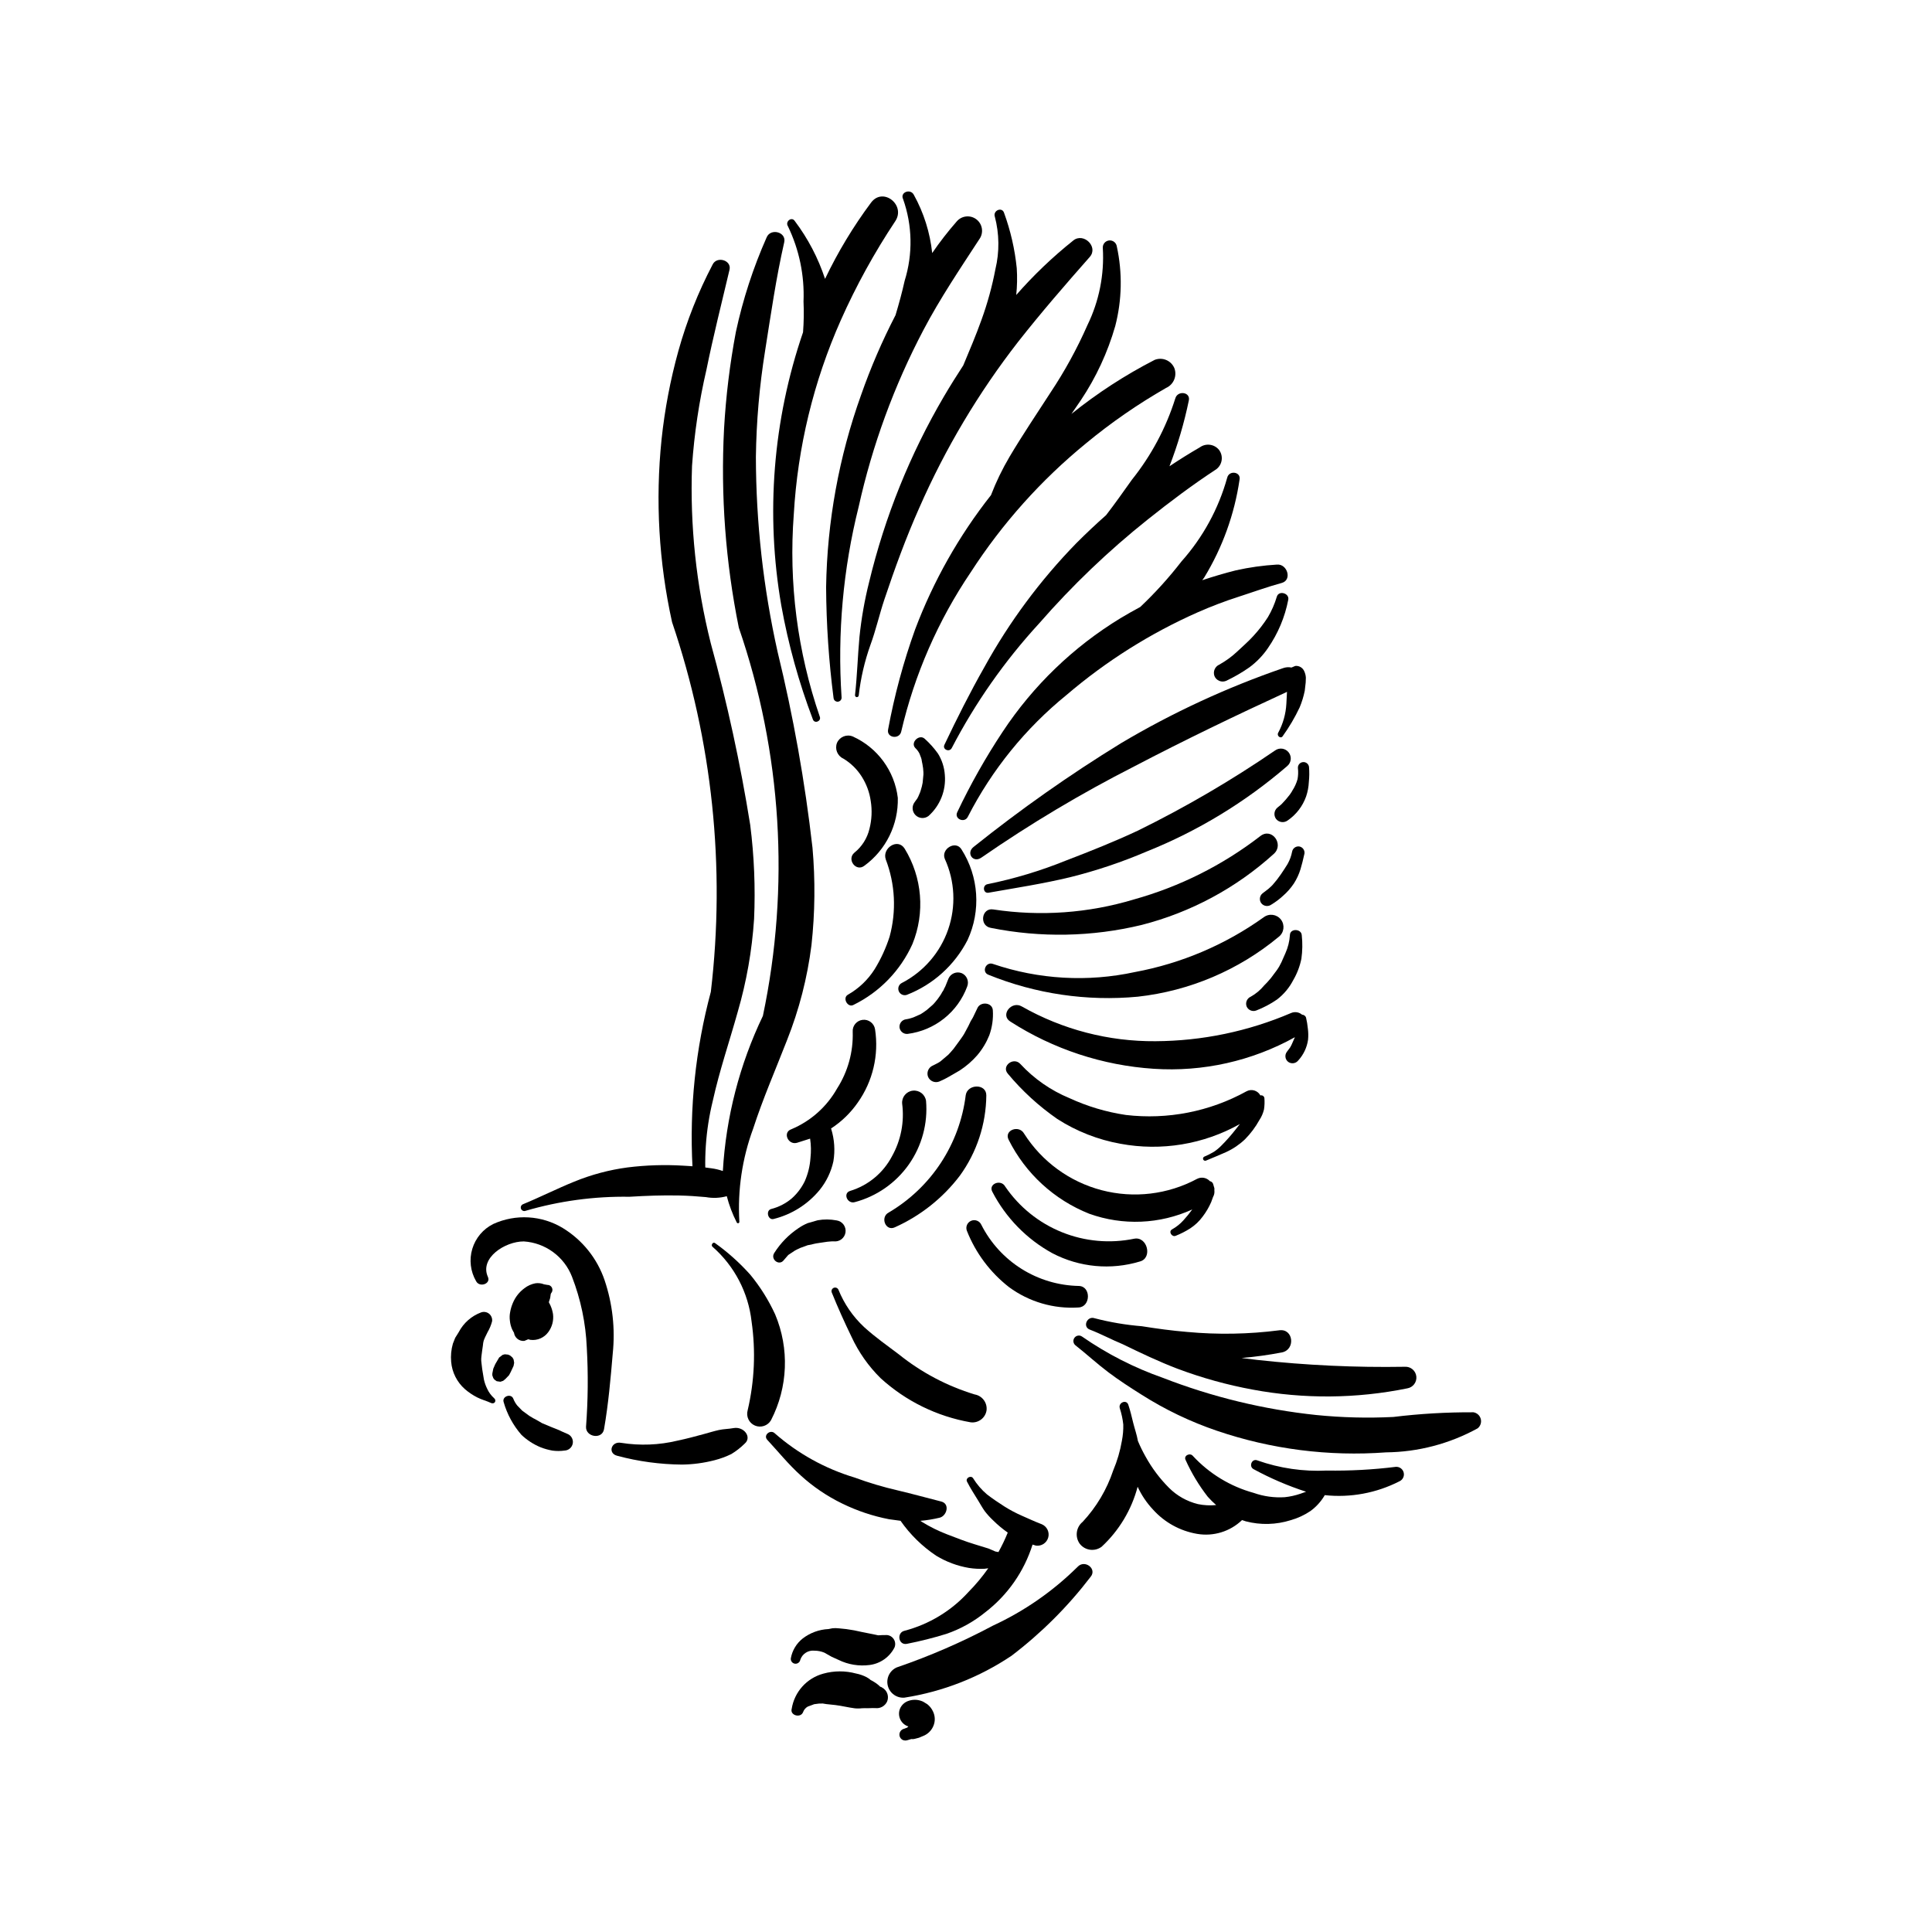 <?xml version="1.0" encoding="UTF-8"?>
<!-- Uploaded to: SVG Repo, www.svgrepo.com, Generator: SVG Repo Mixer Tools -->
<svg fill="#000000" width="800px" height="800px" version="1.1" viewBox="144 144 512 512" xmlns="http://www.w3.org/2000/svg">
 <g>
  <path d="m359.31 368.59c-1.988-17.449-5.074-34.754-9.234-51.816-3.793-16.973-5.727-34.309-5.758-51.695 0.129-9.414 0.945-18.805 2.438-28.102 1.527-9.613 2.902-19.281 5.07-28.773 0.621-2.731-3.609-3.816-4.656-1.305-3.57 8.047-6.301 16.441-8.152 25.047-1.602 8.48-2.648 17.051-3.137 25.668-0.918 17.672 0.398 35.387 3.914 52.73 11.387 33.086 13.59 68.641 6.379 102.88-6.184 12.883-9.785 26.848-10.613 41.109-0.977-0.34-1.988-0.582-3.016-0.719-2.453-0.367-4.949-0.559-7.426-0.695-4.945-0.305-9.906-0.148-14.824 0.465-4.848 0.645-9.598 1.914-14.121 3.769-4.613 1.867-9.031 4.113-13.621 6v0.004c-0.453 0.207-0.664 0.734-0.477 1.199 0.188 0.461 0.703 0.695 1.176 0.531 8.949-2.621 18.242-3.879 27.566-3.731 4.379-0.266 8.758-0.434 13.148-0.336 2.367 0.051 4.731 0.207 7.086 0.426 1.848 0.336 3.742 0.254 5.551-0.238 0.625 2.406 1.508 4.738 2.637 6.953 0.07 0.16 0.25 0.25 0.422 0.203 0.172-0.043 0.289-0.203 0.273-0.383-0.496-8.379 0.742-16.773 3.648-24.652 2.586-7.973 5.945-15.66 8.98-23.461 3.215-8.086 5.391-16.547 6.481-25.184 0.941-8.602 1.031-17.277 0.266-25.895z"/>
  <path d="m342.82 362.64c-2.602-16.238-6.094-32.32-10.461-48.172-3.859-15.355-5.527-31.176-4.965-47 0.598-8.59 1.875-17.121 3.824-25.508 1.758-8.664 4.043-17.734 6.113-26.484 0.594-2.519-3.336-3.68-4.469-1.391-3.824 7.293-6.871 14.973-9.082 22.906-2.129 7.684-3.621 15.531-4.461 23.465-1.668 16.184-0.727 32.531 2.785 48.418 10.676 31.48 14.188 64.953 10.277 97.965-4.066 15.16-5.703 30.867-4.856 46.539 0.75 2.281 1.789 4.461 3.09 6.477 0.086 0.148 0.266 0.219 0.426 0.164 0.164-0.055 0.266-0.219 0.242-0.391-0.848-8.004-0.301-16.098 1.621-23.914 1.77-8.008 4.356-15.527 6.582-23.484 2.348-8.051 3.809-16.34 4.356-24.711 0.367-8.305 0.023-16.629-1.023-24.879z"/>
  <path d="m374.85 197.68c-4.715 6.328-8.801 13.102-12.203 20.223-1.82-5.523-4.535-10.711-8.035-15.352-0.828-1.23-2.574 0.16-1.812 1.387 3.004 6.215 4.426 13.074 4.141 19.969 0.125 2.711 0.082 5.43-0.125 8.141-7.981 23.273-9.961 48.18-5.762 72.426 1.852 10.305 4.656 20.418 8.379 30.207 0.449 1.188 2.258 0.453 1.828-0.738h-0.004c-5.93-17.227-8.277-35.488-6.894-53.656 1.023-17.758 5.246-35.184 12.465-51.441 4.062-9.129 8.891-17.898 14.422-26.219 2.856-4.281-3.238-9.16-6.398-4.945z"/>
  <path d="m397.51 202.72c-2.316 2.648-4.477 5.434-6.469 8.34-0.574-5.426-2.234-10.684-4.879-15.453-0.906-1.703-3.695-0.656-2.836 1.145 2.477 6.984 2.621 14.578 0.418 21.652-0.676 3.051-1.512 6.09-2.418 9.109-3.539 6.836-6.594 13.914-9.137 21.184-5.859 16.34-8.988 33.531-9.262 50.887 0.055 9.84 0.715 19.668 1.98 29.43 0.066 0.586 0.598 1.004 1.18 0.938 0.586-0.07 1.004-0.598 0.938-1.18-1.125-16.969 0.406-34.004 4.535-50.496 3.621-16.316 9.398-32.078 17.184-46.867 4.387-8.34 9.656-16.145 14.793-24.027h0.004c1.195-1.672 0.855-3.984-0.77-5.242-1.625-1.254-3.949-0.996-5.262 0.582z"/>
  <path d="m428.45 207.72c-5.465 4.356-10.531 9.195-15.137 14.453 0.246-2.359 0.293-4.734 0.137-7.102-0.508-5.016-1.641-9.949-3.371-14.684-0.543-1.625-2.941-0.617-2.453 0.992l0.004-0.004c1.211 4.574 1.266 9.379 0.16 13.984-0.867 4.551-2.098 9.023-3.676 13.379-1.457 4.086-3.164 8.086-4.836 12.09-1.75 2.688-3.457 5.402-5.078 8.16l-0.004 0.004c-9.023 15.371-15.723 31.996-19.883 49.328-1.195 4.758-2.043 9.594-2.543 14.473-0.473 5.125-0.605 10.277-1.18 15.41-0.027 0.262 0.156 0.504 0.418 0.543 0.266 0.035 0.508-0.141 0.559-0.398 0.512-4.566 1.551-9.055 3.09-13.383 1.453-3.934 2.371-8.066 3.699-12.051 2.769-8.281 5.731-16.387 9.277-24.371h0.004c6.879-15.684 15.676-30.453 26.191-43.973 6.051-7.699 12.496-15.137 18.973-22.477 2.348-2.66-1.609-6.539-4.352-4.375z"/>
  <path d="m455.23 241.59c-0.844-2.047-3.176-3.031-5.231-2.219-7.816 4.016-15.207 8.812-22.055 14.32l2.469-3.598c4.047-6.047 7.129-12.688 9.137-19.68 1.793-6.902 1.934-14.133 0.418-21.102-0.145-1-1.059-1.703-2.062-1.586-1.004 0.117-1.734 1.008-1.648 2.016 0.422 7.039-0.98 14.07-4.07 20.41-2.738 6.223-6.008 12.195-9.777 17.855-3.66 5.66-7.441 11.27-10.883 17.062h0.004c-1.914 3.242-3.559 6.637-4.91 10.152-8.484 10.758-15.266 22.758-20.102 35.582-3.106 8.637-5.5 17.512-7.164 26.535-0.445 2.234 3.023 2.719 3.488 0.504 3.512-15.082 9.758-29.391 18.434-42.219 8.332-12.891 18.621-24.398 30.504-34.113 6.644-5.496 13.746-10.41 21.23-14.695 2.004-0.883 2.977-3.172 2.219-5.227z"/>
  <path d="m467.06 263.23c-1.246-1.547-3.484-1.844-5.09-0.68-2.754 1.59-5.434 3.269-8.051 5.016 2.188-5.656 3.902-11.48 5.129-17.418 0.52-2.305-3.023-2.746-3.59-0.523l-0.004-0.004c-2.461 7.805-6.348 15.086-11.461 21.477-2.238 3.133-4.481 6.336-6.863 9.418-2.691 2.379-5.32 4.856-7.883 7.426-9.566 9.809-17.766 20.859-24.379 32.859-3.812 6.715-7.281 13.613-10.59 20.586-0.59 1.242 1.355 2.055 1.957 0.832 6.234-11.98 14.027-23.086 23.164-33.027 8.746-10.031 18.383-19.25 28.793-27.543 5.875-4.688 11.902-9.211 18.195-13.332h-0.004c1.574-1.23 1.871-3.492 0.676-5.086z"/>
  <path d="m482.41 293.62c-3.676 0.219-7.328 0.73-10.922 1.535-2.996 0.754-5.953 1.633-8.883 2.606l0.52-0.707c4.836-7.934 8.023-16.758 9.371-25.953 0.41-2.117-2.82-2.543-3.281-0.48l-0.004 0.004c-2.289 8.219-6.434 15.801-12.113 22.168-3.324 4.301-6.977 8.332-10.926 12.066-1.75 0.941-3.481 1.914-5.191 2.945h-0.004c-12.516 7.613-23.191 17.902-31.262 30.125-4.516 6.816-8.539 13.945-12.043 21.332-0.84 1.789 1.961 2.961 2.816 1.195 6.387-12.477 15.312-23.484 26.195-32.316 10.449-8.93 22.141-16.297 34.707-21.863 3.57-1.574 7.215-2.965 10.926-4.156 3.781-1.215 7.512-2.586 11.34-3.629 2.848-0.766 1.496-5.109-1.246-4.871z"/>
  <path d="m489.64 321.89c-0.395-0.941-1.363-1.516-2.379-1.41l-1.008 0.426c-0.75-0.16-1.527-0.102-2.246 0.164-14.961 5.152-29.359 11.824-42.961 19.906-13.566 8.34-26.602 17.516-39.035 27.469-2.066 1.613-0.121 4.387 2.078 2.82h0.004c12.922-8.938 26.43-17 40.43-24.129 13.336-6.981 27.137-13.617 40.543-19.785l-0.164 3.125c-0.141 2.691-0.875 5.32-2.156 7.691-0.492 0.812 0.656 1.742 1.188 0.922v-0.004c1.723-2.398 3.227-4.949 4.488-7.621 0.594-1.422 1.047-2.902 1.352-4.414l0.246-2.168 0.047-1.281v0.004c-0.031-0.594-0.176-1.176-0.426-1.715z"/>
  <path d="m481.91 342.88c-11.574 7.93-23.699 15.02-36.289 21.211-6.246 2.93-12.68 5.492-19.125 7.961-6.723 2.723-13.676 4.816-20.781 6.262-1.438 0.266-1.188 2.519 0.262 2.266 7.215-1.277 14.523-2.391 21.645-4.117 6.922-1.723 13.691-3.996 20.254-6.801 13.566-5.434 26.145-13.078 37.219-22.621 1.102-0.895 1.293-2.5 0.43-3.629-0.863-1.125-2.465-1.363-3.613-0.531z"/>
  <path d="m478 365.57c-9.98 7.707-21.355 13.41-33.504 16.793-12.062 3.637-24.785 4.543-37.242 2.652-3.133-0.547-3.824 4.309-0.711 4.875 13.223 2.66 26.863 2.402 39.973-0.762 13.055-3.332 25.098-9.809 35.074-18.859 2.766-2.516-0.539-7.074-3.59-4.699z"/>
  <path d="m478.89 387.09c-10.172 7.277-21.82 12.23-34.117 14.512-12.504 2.715-25.512 1.973-37.625-2.148-1.871-0.695-3.09 2.141-1.215 2.863 12.543 5.086 26.125 7.082 39.598 5.816 13.727-1.523 26.707-7.035 37.336-15.855 1.426-1.098 1.691-3.144 0.598-4.574-1.098-1.426-3.141-1.703-4.574-0.613z"/>
  <path d="m490.6 416.62c-0.098-1-0.262-1.996-0.492-2.973-0.16-0.438-0.57-0.734-1.039-0.742-0.801-0.688-1.918-0.863-2.894-0.457-11.367 4.875-23.602 7.422-35.973 7.484-12.398 0.094-24.605-3.078-35.387-9.195-2.727-1.637-5.844 2.262-3.074 3.981 11.406 7.328 24.492 11.637 38.023 12.523 13.012 0.859 25.996-2.043 37.398-8.371l-0.906 2.051-0.273 0.512v0.008l-0.168 0.258-0.785 1.047h0.004c-0.633 0.828-0.48 2.012 0.34 2.656 0.832 0.613 2.004 0.461 2.652-0.344 1.41-1.531 2.324-3.453 2.621-5.512 0.094-0.977 0.078-1.957-0.047-2.926z"/>
  <path d="m479.08 435.02c-0.027-0.246-0.16-0.465-0.367-0.605-0.203-0.141-0.457-0.184-0.695-0.117-0.348-0.637-0.934-1.109-1.629-1.312s-1.441-0.117-2.074 0.234c-9.734 5.367-20.902 7.555-31.941 6.258-5.168-0.766-10.199-2.266-14.945-4.453-4.938-2.039-9.375-5.121-13.008-9.039-1.781-1.996-5.125 0.504-3.336 2.551v0.004c3.809 4.574 8.223 8.609 13.113 12 5.09 3.269 10.773 5.5 16.727 6.566 10.84 2.016 22.043 0.168 31.656-5.227l-1.262 1.613v-0.004c-1.094 1.391-2.266 2.719-3.508 3.973-0.625 0.656-1.32 1.246-2.07 1.754-0.832 0.496-1.699 0.934-2.59 1.309-0.281 0.125-0.414 0.449-0.301 0.734 0.117 0.285 0.438 0.43 0.727 0.324l2.836-1.184 2.574-1.109v-0.004c1.82-0.836 3.488-1.969 4.938-3.352 1.504-1.52 2.793-3.238 3.824-5.109 0.57-0.852 0.98-1.797 1.219-2.793 0.156-0.996 0.191-2.008 0.113-3.012z"/>
  <path d="m465.82 459.45 0.012-0.52-0.344-1.18c-0.133-0.375-0.457-0.652-0.852-0.727-0.867-0.949-2.262-1.199-3.406-0.609-7.742 4.156-16.77 5.227-25.273 3.004-8.5-2.227-15.848-7.586-20.562-15-1.355-2.418-5.414-0.895-4.086 1.652v-0.004c4.473 8.926 12.066 15.895 21.344 19.586 8.898 3.199 18.699 2.793 27.305-1.133-0.73 1.016-1.52 1.984-2.363 2.906-0.867 0.957-1.887 1.762-3.012 2.391-0.984 0.566-0.035 2.086 0.969 1.695 1.352-0.535 2.652-1.199 3.879-1.98 1.273-0.836 2.391-1.891 3.289-3.121 0.91-1.191 1.672-2.488 2.266-3.863l0.484-1.332c0.309-0.535 0.43-1.156 0.352-1.766z"/>
  <path d="m444.58 472.27c-6.426 1.332-13.105 0.727-19.188-1.734-6.086-2.461-11.305-6.668-15.004-12.09-1.121-2.043-4.535-0.719-3.414 1.379 3.574 6.894 9.121 12.57 15.934 16.301 7.152 3.734 15.484 4.516 23.207 2.172 3.391-0.934 1.922-6.703-1.535-6.027z"/>
  <path d="m429.92 484.79c-5.375-0.098-10.621-1.656-15.176-4.508-4.555-2.856-8.246-6.894-10.676-11.691-0.453-1.023-1.637-1.5-2.676-1.082-1.035 0.418-1.555 1.586-1.168 2.637 2.32 5.898 6.184 11.066 11.184 14.961 5.316 3.91 11.844 5.816 18.43 5.387 3.211-0.156 3.356-5.586 0.082-5.703z"/>
  <path d="m375.9 416.78c-0.242-1.586-1.695-2.695-3.289-2.512-1.598 0.184-2.762 1.598-2.633 3.195 0.164 5.297-1.277 10.523-4.133 14.988-2.727 4.844-6.984 8.641-12.109 10.801-2.418 0.812-0.898 4.25 1.457 3.606l3.492-1.109c0.258 1.695 0.289 3.418 0.098 5.121-0.141 2.109-0.645 4.176-1.488 6.113-0.824 1.715-1.973 3.254-3.383 4.531-1.609 1.387-3.516 2.375-5.57 2.891-1.473 0.418-0.828 3.019 0.672 2.641v-0.004c4.812-1.188 9.105-3.906 12.242-7.742 1.77-2.203 3.004-4.785 3.602-7.547 0.477-2.863 0.277-5.805-0.582-8.578l-0.051-0.105c2.789-1.812 5.199-4.148 7.098-6.883 3.981-5.629 5.625-12.586 4.578-19.406z"/>
  <path d="m383.73 368.88c-1.828-2.887-6.008-0.102-4.996 2.852h-0.004c2.512 6.555 2.867 13.734 1.02 20.504-0.969 3.012-2.293 5.894-3.945 8.59-1.777 2.82-4.227 5.156-7.129 6.797-1.492 0.883 0 3.539 1.527 2.68v-0.004c6.918-3.394 12.434-9.098 15.602-16.121 3.379-8.281 2.606-17.676-2.074-25.297z"/>
  <path d="m381.93 355.44c-0.855-7.137-5.383-13.309-11.934-16.266-1.621-0.668-3.477 0.082-4.18 1.688-0.641 1.621 0.102 3.461 1.688 4.18 1.984 1.195 3.656 2.84 4.887 4.801 1.23 1.949 2.039 4.141 2.363 6.426 0.395 2.461 0.281 4.977-0.34 7.391-0.59 2.484-1.988 4.699-3.977 6.297-2.141 1.785 0.438 5.211 2.644 3.461h0.004c5.711-4.184 9.016-10.898 8.844-17.977z"/>
  <path d="m394.39 349.36c-0.133-1.992-0.75-3.922-1.797-5.621-1.027-1.449-2.219-2.781-3.547-3.969-1.461-1.32-3.871 1.02-2.477 2.465v0.004c0.457 0.426 0.836 0.934 1.113 1.5l0.402 1.051 0.141 0.461 0.016 0.141 0.137 0.766 0.059 0.23 0.016 0.102 0.18 1.109 0.078 1.027 0.008 0.402-0.004 0.246-0.207 2.164-0.211 1.008-0.016 0.039-0.301 1.055-0.016 0.047-0.148 0.43-0.445 1.039-0.258 0.504v0.008l-0.051 0.074-0.672 0.926h0.004c-0.801 1.043-0.703 2.512 0.219 3.441 0.926 0.93 2.398 1.031 3.441 0.242 3.078-2.746 4.688-6.781 4.336-10.891z"/>
  <path d="m398.8 369.09c-1.535-2.508-5.484-0.102-4.418 2.519 2.688 5.887 3.004 12.582 0.895 18.695-2.109 6.117-6.492 11.188-12.234 14.168-0.824 0.383-1.207 1.348-0.863 2.191 0.34 0.848 1.281 1.277 2.144 0.98 6.961-2.715 12.684-7.883 16.09-14.531 3.59-7.762 2.984-16.812-1.613-24.023z"/>
  <path d="m398.89 401.91c-1.371-0.562-2.941 0.07-3.535 1.426l-0.84 2.082-0.504 0.949c0.688-0.898-0.562 0.848-0.559 0.996l-0.066 0.105-0.32 0.492-0.625 0.871-0.68 0.828-0.391 0.434-0.191 0.195-1.543 1.344-0.949 0.68-0.488 0.316-0.27 0.164-1.883 0.832-1.043 0.32-0.328 0.074-0.578 0.113v-0.008c-1.059 0.145-1.812 1.098-1.715 2.156 0.133 1.062 1.09 1.824 2.156 1.715 3.523-0.453 6.859-1.859 9.641-4.07 2.781-2.211 4.906-5.144 6.137-8.48 0.547-1.371-0.082-2.93-1.426-3.535z"/>
  <path d="m389.41 435.74c-0.25-1.707-1.809-2.902-3.519-2.703-1.711 0.195-2.957 1.719-2.812 3.434 0.629 4.82-0.316 9.715-2.695 13.957-2.316 4.414-6.309 7.723-11.078 9.176-1.996 0.594-0.758 3.519 1.203 2.981 5.805-1.539 10.879-5.074 14.336-9.98 3.457-4.91 5.074-10.883 4.566-16.863z"/>
  <path d="m403 411.21-1.148 2.394-0.039 0.078-0.02 0.031-0.566 0.949-0.578 1.211-1.109 2.062-0.219 0.359-0.336 0.512-0.781 1.094-1.516 2.066-0.875 1.008-0.414 0.438-0.031 0.047-0.09 0.082-2.051 1.734-0.512 0.328-0.258 0.148-1.254 0.637-0.004-0.004c-1.145 0.492-1.703 1.801-1.258 2.969 0.48 1.156 1.801 1.719 2.969 1.262l1.332-0.613 0.648-0.34 0.637-0.355 2.777-1.605c1.754-1.133 3.336-2.504 4.703-4.082 1.332-1.574 2.398-3.352 3.168-5.262 0.754-2.098 1.074-4.324 0.941-6.551-0.055-2.211-3.344-2.484-4.117-0.598z"/>
  <path d="m399.93 434.21c-1.594 12.961-9.113 24.445-20.355 31.086-2.43 1.211-0.883 5.141 1.594 3.941 6.793-3.051 12.711-7.754 17.215-13.684 4.484-6.191 6.93-13.621 7-21.262 0.023-3.18-4.984-3.062-5.453-0.082z"/>
  <path d="m482.38 302.1c-0.566 1.914-1.367 3.754-2.383 5.473-1.137 1.773-2.43 3.441-3.859 4.988-1.23 1.375-2.969 2.875-4.184 4.031h0.004c-1.457 1.375-3.074 2.562-4.824 3.535-1.164 0.512-1.73 1.844-1.289 3.039 0.492 1.184 1.844 1.758 3.039 1.289 2.156-1.012 4.219-2.207 6.172-3.57 1.934-1.418 3.613-3.156 4.961-5.137 2.664-3.848 4.496-8.203 5.383-12.797 0.363-1.738-2.477-2.574-3.019-0.852z"/>
  <path d="m490.9 347.22c-0.117-0.789-0.84-1.344-1.633-1.25-0.793 0.09-1.367 0.793-1.305 1.59 0.113 0.973 0.078 1.957-0.098 2.922-0.301 1.074-0.766 2.098-1.375 3.031l-0.145 0.262-0.059 0.102-0.461 0.691-1.051 1.297-1.121 1.219-0.07 0.059-0.277 0.25-0.727 0.59c-0.938 0.738-1.117 2.094-0.402 3.055 0.746 0.926 2.09 1.105 3.055 0.402 2.269-1.551 3.992-3.785 4.906-6.379 0.418-1.238 0.66-2.523 0.719-3.828 0.141-1.332 0.156-2.676 0.043-4.012z"/>
  <path d="m488.3 368.32c-0.902-0.113-1.734 0.508-1.883 1.402-0.215 1.121-0.609 2.203-1.168 3.199l-0.027 0.051-0.062 0.102-0.195 0.312-0.301 0.469-0.223 0.359-1.008 1.512c-0.672 0.98-1.406 1.918-2.199 2.805l-0.203 0.211-0.227 0.219-0.695 0.625-1.492 1.141v-0.004c-0.82 0.645-0.977 1.82-0.355 2.652 0.648 0.809 1.816 0.965 2.656 0.355 1.125-0.676 2.18-1.469 3.144-2.367 1.074-0.941 2.023-2.019 2.82-3.211 0.758-1.176 1.352-2.453 1.762-3.789l0.527-1.914 0.527-2.246h0.004c0.117-0.906-0.504-1.738-1.402-1.883z"/>
  <path d="m488.98 391.84c-0.102-1.762-3.102-1.852-3.137-0.047-0.105 1.66-0.512 3.289-1.191 4.809l-1.059 2.402-0.578 1.109-0.254 0.414-0.363 0.547-1.578 2.109-0.863 0.992-0.164 0.184-0.746 0.758c-0.996 1.227-2.219 2.254-3.602 3.023-0.98 0.43-1.457 1.555-1.086 2.562 0.418 0.996 1.555 1.48 2.562 1.09 1.945-0.754 3.793-1.73 5.508-2.914 1.789-1.371 3.254-3.121 4.289-5.129 1.031-1.762 1.766-3.688 2.168-5.691 0.289-2.059 0.32-4.148 0.094-6.219z"/>
  <path d="m271.52 491.79c-2.559 0.949-4.676 2.809-5.945 5.227l-0.164 0.273-0.094 0.148-0.688 1.102-0.605 1.531c-0.453 1.57-0.609 3.207-0.461 4.836 0.238 2.785 1.539 5.371 3.637 7.219 0.988 0.859 2.082 1.594 3.246 2.188 1.121 0.59 2.59 0.965 3.621 1.461s1.625-0.641 0.863-1.258c-0.77-0.691-1.391-1.535-1.82-2.477-0.387-0.781-0.676-1.605-0.867-2.457l-0.449-2.719-0.184-1.539-0.078-0.707v-0.562l0.02-0.273 0.066-0.637 0.18-1.367 0.176-1.223 0.074-0.645 0.121-0.562 0.133-0.375 0.266-0.617 0.633-1.289v-0.004c0.535-0.902 0.941-1.875 1.207-2.894 0.109-0.754-0.188-1.512-0.773-2-0.59-0.484-1.391-0.629-2.113-0.379z"/>
  <path d="m304.25 483.34c-1.953-5.797-5.891-10.723-11.117-13.906-5.582-3.367-12.461-3.769-18.395-1.074-2.691 1.332-4.711 3.723-5.574 6.602-0.867 2.875-0.496 5.984 1.016 8.578 0.922 1.742 3.949 0.684 3.125-1.133-2.277-5.019 4.535-9.434 9.508-9.418 2.801 0.18 5.492 1.156 7.754 2.816 2.266 1.656 4.004 3.926 5.019 6.543 2.324 6 3.648 12.336 3.918 18.762 0.398 7.004 0.328 14.023-0.199 21.016-0.102 2.719 4.281 3.441 4.769 0.625 1.164-6.688 1.746-13.375 2.316-20.117 0.672-6.512-0.059-13.09-2.141-19.293z"/>
  <path d="m290.56 492.29c-0.121-0.809-0.355-1.598-0.691-2.344l-0.422-0.844 0.348-1.094 0.02-0.113 0.133-0.941 0.102-0.234v-0.004c0.363-0.387 0.457-0.957 0.234-1.441-0.219-0.48-0.711-0.785-1.242-0.762l-0.875-0.156-0.004-0.004c-0.711-0.281-1.484-0.375-2.246-0.273-1.07 0.195-2.078 0.645-2.934 1.312-1.363 1-2.426 2.356-3.074 3.918-0.32 0.754-0.559 1.543-0.703 2.352-0.16 0.781-0.184 1.582-0.074 2.371 0.074 0.77 0.273 1.523 0.582 2.231l0.332 0.648 0.164 0.246 0.008 0.035h-0.004c0.184 1.336 1.387 2.289 2.731 2.164l1.047-0.441 0.578 0.156c1.832 0.23 3.648-0.555 4.734-2.055 1.008-1.355 1.457-3.047 1.258-4.727z"/>
  <path d="m294.3 523.97-1.109-0.484-0.223-0.129 0.188 0.121-0.977-0.469-2.199-0.879-2.184-0.918-0.215-0.09-0.258-0.172-1.547-0.879-0.441-0.219-0.078-0.051-0.957-0.57-1.906-1.391-1.301-1.34c-0.449-0.551-0.812-1.172-1.066-1.84-0.605-1.5-3.082-0.574-2.547 0.922l-0.004 0.004c0.914 3.191 2.516 6.144 4.695 8.648 1.508 1.441 3.277 2.582 5.215 3.363 0.969 0.367 1.969 0.641 2.988 0.824 1.066 0.148 2.148 0.148 3.215-0.004 1.102-0.031 2.027-0.84 2.203-1.93 0.172-1.086-0.453-2.144-1.492-2.519z"/>
  <path d="m349.42 492.32c-1.734-3.773-3.945-7.305-6.582-10.508-2.801-3.133-5.938-5.949-9.359-8.391-0.527-0.402-1.176 0.559-0.652 0.984 5.797 5.078 9.484 12.137 10.348 19.793 1.129 7.844 0.777 15.828-1.035 23.539-0.473 1.645 0.355 3.387 1.93 4.055 1.578 0.668 3.406 0.055 4.258-1.426 4.504-8.727 4.902-19 1.094-28.047z"/>
  <path d="m338.38 522.46c-1.305 0.246-2.586 0.227-3.891 0.516-1.285 0.285-2.519 0.672-3.777 1.016-2.375 0.645-4.727 1.289-7.152 1.789l-0.004 0.004c-4.887 1.176-9.961 1.375-14.926 0.586-2.664-0.516-3.672 2.82-1.008 3.438v0.004c5.578 1.488 11.32 2.266 17.094 2.316 2.93-0.035 5.844-0.426 8.68-1.164 1.527-0.391 3.012-0.938 4.426-1.633 1.273-0.773 2.453-1.691 3.512-2.738 2.039-1.742-0.223-4.644-2.953-4.133z"/>
  <path d="m420.13 547.96c-1.805-0.68-3.547-1.504-5.312-2.273-1.602-0.699-3.144-1.516-4.625-2.449-1.566-1-3.148-2.062-4.621-3.199v0.004c-1.453-1.234-2.699-2.688-3.699-4.309-0.582-0.859-2.082-0.027-1.605 0.914 0.898 1.777 1.988 3.426 3.023 5.125 0.547 0.898 1.051 1.82 1.664 2.676h-0.004c0.672 0.875 1.41 1.691 2.211 2.441 1.207 1.199 2.512 2.289 3.902 3.262-0.715 1.77-1.539 3.492-2.465 5.16l-0.801-0.145-1.836-0.789-3.676-1.133c-2.504-0.75-4.91-1.719-7.348-2.648-2.269-0.875-4.457-1.957-6.531-3.231l-0.504-0.332c1.715-0.145 3.418-0.422 5.094-0.824 1.922-0.457 2.816-3.684 0.445-4.289-3.859-0.98-7.672-2.039-11.547-2.953-3.871-0.891-7.676-2.027-11.402-3.402-7.793-2.34-14.996-6.32-21.121-11.68-1.168-1.211-3.203 0.434-2.035 1.688 2.945 3.168 5.617 6.516 8.852 9.418l-0.004 0.004c3.293 3 6.996 5.512 11.004 7.457 3.934 1.926 8.105 3.324 12.406 4.156l3.055 0.414c2.551 3.656 5.766 6.805 9.477 9.277 2.66 1.609 5.602 2.703 8.664 3.219 1.359 0.211 2.731 0.285 4.106 0.219l1.008-0.129-0.004-0.004c-1.57 2.238-3.324 4.34-5.246 6.285-4.523 4.984-10.395 8.551-16.898 10.266-2.211 0.461-1.699 3.887 0.543 3.484h-0.004c3.543-0.695 7.047-1.578 10.496-2.644 3.75-1.289 7.242-3.227 10.32-5.731 5.918-4.551 10.289-10.812 12.523-17.934l0.914 0.277h-0.004c1.461 0.191 2.844-0.719 3.242-2.137 0.398-1.418-0.309-2.914-1.66-3.508z"/>
  <path d="m402.29 513.54c-7.305-2.223-14.117-5.824-20.066-10.605-3.113-2.352-6.336-4.613-9.219-7.242-2.965-2.762-5.285-6.137-6.805-9.895-0.207-0.48-0.758-0.707-1.242-0.512s-0.723 0.742-0.535 1.23c1.598 3.965 3.363 7.879 5.223 11.723 1.891 4.094 4.504 7.816 7.715 10.984 6.676 6.086 14.949 10.145 23.852 11.699 2.035 0.273 3.914-1.125 4.231-3.152 0.246-2.027-1.141-3.887-3.152-4.231z"/>
  <path d="m534.49 518.27c-7.102-0.035-14.195 0.379-21.242 1.238-6.816 0.34-13.645 0.168-20.434-0.516-13.922-1.465-27.586-4.777-40.637-9.852-7.602-2.664-14.809-6.344-21.426-10.938-0.633-0.453-1.512-0.32-1.988 0.297-0.477 0.617-0.383 1.496 0.215 2 2.961 2.332 5.762 4.918 8.766 7.18 2.805 2.109 5.801 4.055 8.773 5.918 6.254 3.973 12.961 7.184 19.977 9.57 14.402 4.902 29.645 6.848 44.816 5.723 8.496-0.086 16.836-2.273 24.281-6.367 0.742-0.59 1.066-1.562 0.828-2.484-0.238-0.918-0.992-1.609-1.93-1.77z"/>
  <path d="m516.28 506.21c-13.066 0.223-26.137-0.387-39.125-1.82l-4.133-0.504c3.578-0.309 7.137-0.797 10.664-1.473 3.695-0.707 3.125-6.398-0.676-5.871-8.102 1.043-16.289 1.191-24.418 0.434-4.012-0.328-8.027-0.879-12.004-1.512-4.223-0.344-8.41-1.051-12.516-2.117-1.969-0.676-3.258 2.25-1.277 3.008 2.996 1.145 5.801 2.676 8.754 3.887 4.766 2.316 9.566 4.606 14.5 6.488h0.004c6.477 2.434 13.152 4.285 19.953 5.535 13.539 2.523 27.441 2.41 40.938-0.336 1.52-0.25 2.574-1.648 2.398-3.176-0.18-1.531-1.527-2.648-3.062-2.543z"/>
  <path d="m513.9 532.73c-6.074 0.754-12.191 1.082-18.312 0.984-6.223 0.305-12.445-0.605-18.32-2.672-1.504-0.668-2.457 1.629-0.992 2.336 4.422 2.402 9.062 4.394 13.852 5.945l-1.492 0.527c-1.348 0.465-2.742 0.773-4.156 0.922-2.797 0.18-5.598-0.207-8.238-1.141-6.184-1.699-11.77-5.094-16.125-9.805-0.758-0.918-2.527-0.074-1.914 1.094 1.559 3.465 3.527 6.731 5.859 9.727 0.695 0.781 1.441 1.52 2.231 2.207-1.609 0.16-3.231 0.078-4.816-0.25-2.906-0.707-5.566-2.199-7.68-4.316-2.445-2.453-4.535-5.238-6.207-8.27-0.762-1.344-1.441-2.731-2.035-4.152-0.273-1.613-0.836-3.168-1.234-4.758-0.402-1.625-0.766-3.242-1.309-4.836-0.504-1.5-2.703-0.566-2.258 0.914h-0.004c0.461 1.406 0.773 2.859 0.93 4.332 0.035 1.441-0.09 2.887-0.367 4.301-0.461 2.699-1.234 5.336-2.301 7.859-1.691 5.07-4.449 9.715-8.094 13.625-1.754 1.43-2.094 3.977-0.777 5.812 1.402 1.809 3.992 2.152 5.816 0.777 4.617-4.285 7.922-9.793 9.527-15.887 1.031 2.234 2.414 4.285 4.102 6.078 3.051 3.383 7.156 5.641 11.648 6.406 4.328 0.746 8.75-0.609 11.918-3.652l1 0.332h-0.004c3.914 1.02 8.035 0.914 11.891-0.301 1.863-0.523 3.629-1.34 5.234-2.422 1.504-1.094 2.773-2.481 3.727-4.082l0.066-0.137h0.008-0.004c6.82 0.73 13.707-0.547 19.812-3.676 0.883-0.402 1.348-1.379 1.105-2.32-0.238-0.938-1.117-1.57-2.086-1.504z"/>
  <path d="m429.56 559.24c-6.512 6.449-14.098 11.719-22.414 15.566-8.188 4.363-16.707 8.062-25.484 11.07-1.879 0.82-2.887 2.883-2.383 4.871 0.508 1.988 2.379 3.32 4.422 3.144 10.16-1.586 19.844-5.379 28.379-11.109 7.875-5.996 14.914-13.02 20.926-20.883 1.824-2.156-1.57-4.707-3.445-2.66z"/>
  <path d="m378.19 591.5-0.797-0.516-0.051 0.102-0.363-0.371c-0.648-0.566-1.367-1.047-2.133-1.438l-0.352-0.203 0.102-0.008-0.953-0.605v0.004c-0.871-0.449-1.805-0.773-2.766-0.961-2.848-0.773-5.852-0.762-8.695 0.031-4.391 1.191-7.672 4.852-8.379 9.348-0.484 1.73 2.394 2.508 3.023 0.848v-0.004c0.223-0.621 0.664-1.141 1.238-1.465l1.496-0.551 0.191-0.082 0.184-0.02 1.082-0.141 1.027-0.02 0.93 0.152 2.434 0.258c1.723 0.215 3.418 0.648 5.141 0.867h-0.004c0.703 0.066 1.41 0.051 2.109-0.051-0.68 0.074 0.352 0 0.527 0.008 1.305 0.047 1.691-0.062 2.82-0.016 1.297 0.152 2.543-0.551 3.09-1.738 0.508-1.215 0.137-2.621-0.902-3.43z"/>
  <path d="m391.26 597.56c-0.344-0.754-0.867-1.414-1.516-1.926l-1.039-0.637-0.324-0.152h-0.004c-1.254-0.512-2.656-0.508-3.906 0.012-0.863 0.367-1.555 1.047-1.938 1.902-0.371 0.867-0.379 1.848-0.027 2.719 0.355 0.875 1.039 1.57 1.906 1.938l0.328 0.094-0.047 0.043-0.277 0.277-1.066 0.391-0.004 0.004c-0.59 0.238-0.984 0.809-0.988 1.449-0.004 0.641 0.375 1.223 0.965 1.473 0.391 0.137 0.816 0.141 1.207 0.008l0.973-0.289 0.441 0.016 0.402-0.055 1.188-0.309 1.07-0.453h0.004c1.219-0.465 2.195-1.402 2.715-2.594 0.555-1.25 0.531-2.68-0.062-3.91z"/>
  <path d="m378.62 577.31c-0.449 0.02-1.047-0.02-1.699 0.055h-0.238l-0.797-0.172-3.492-0.699c-1.359-0.328-2.738-0.586-4.125-0.77l-2.004-0.203v0.004c-0.547-0.066-1.102-0.074-1.648-0.02l-1.047 0.211c-2.484 0.113-4.875 0.988-6.848 2.504-1.66 1.312-2.781 3.191-3.148 5.273-0.074 0.684 0.402 1.301 1.078 1.402 0.68 0.098 1.312-0.359 1.434-1.031 0.527-1.598 2.102-2.602 3.769-2.414 0.891 0 1.773 0.176 2.594 0.516l1.934 1.09 1.832 0.832c2.566 1.258 5.453 1.73 8.289 1.348 2.82-0.375 5.273-2.117 6.559-4.656 0.312-0.773 0.199-1.652-0.301-2.32-0.5-0.672-1.309-1.031-2.141-0.949z"/>
  <path d="m365.7 467.42c-1.648-0.316-3.344-0.332-4.996-0.039l-2.703 0.777v0.004c-0.844 0.355-1.645 0.797-2.398 1.316-2.566 1.711-4.746 3.941-6.398 6.547-1.133 1.668 1.262 3.574 2.504 1.934l1.188-1.375 1.672-1.113 0.152-0.09 0.441-0.234 0.898-0.426 1.891-0.691 0.227-0.07 0.156-0.012 0.805-0.16c-0.117 0.031 0.938-0.266 0.43-0.117-0.426 0.125 0.188-0.043 0.277-0.062l0.438-0.09 0.996-0.156 2-0.293 1.004-0.086 0.445-0.016c0.102 0 0.852 0.012 0.164-0.008h0.004c1.531 0.223 2.949-0.84 3.172-2.371 0.223-1.527-0.836-2.949-2.367-3.172z"/>
  <path d="m280.11 504.28-0.297-0.52-0.656-0.555-0.52-0.219-0.852-0.086-0.578 0.148-0.93 0.707-0.922 1.57-0.105 0.18-0.523 1.199-0.082 0.402-0.172 0.863-0.008 0.504 0.258 0.73 0.301 0.402 0.605 0.43 0.984 0.141 0.738-0.25 0.586-0.484 0.641-0.664 0.301-0.309 0.461-0.848 0.758-1.633 0.16-0.836z"/>
 </g>
</svg>